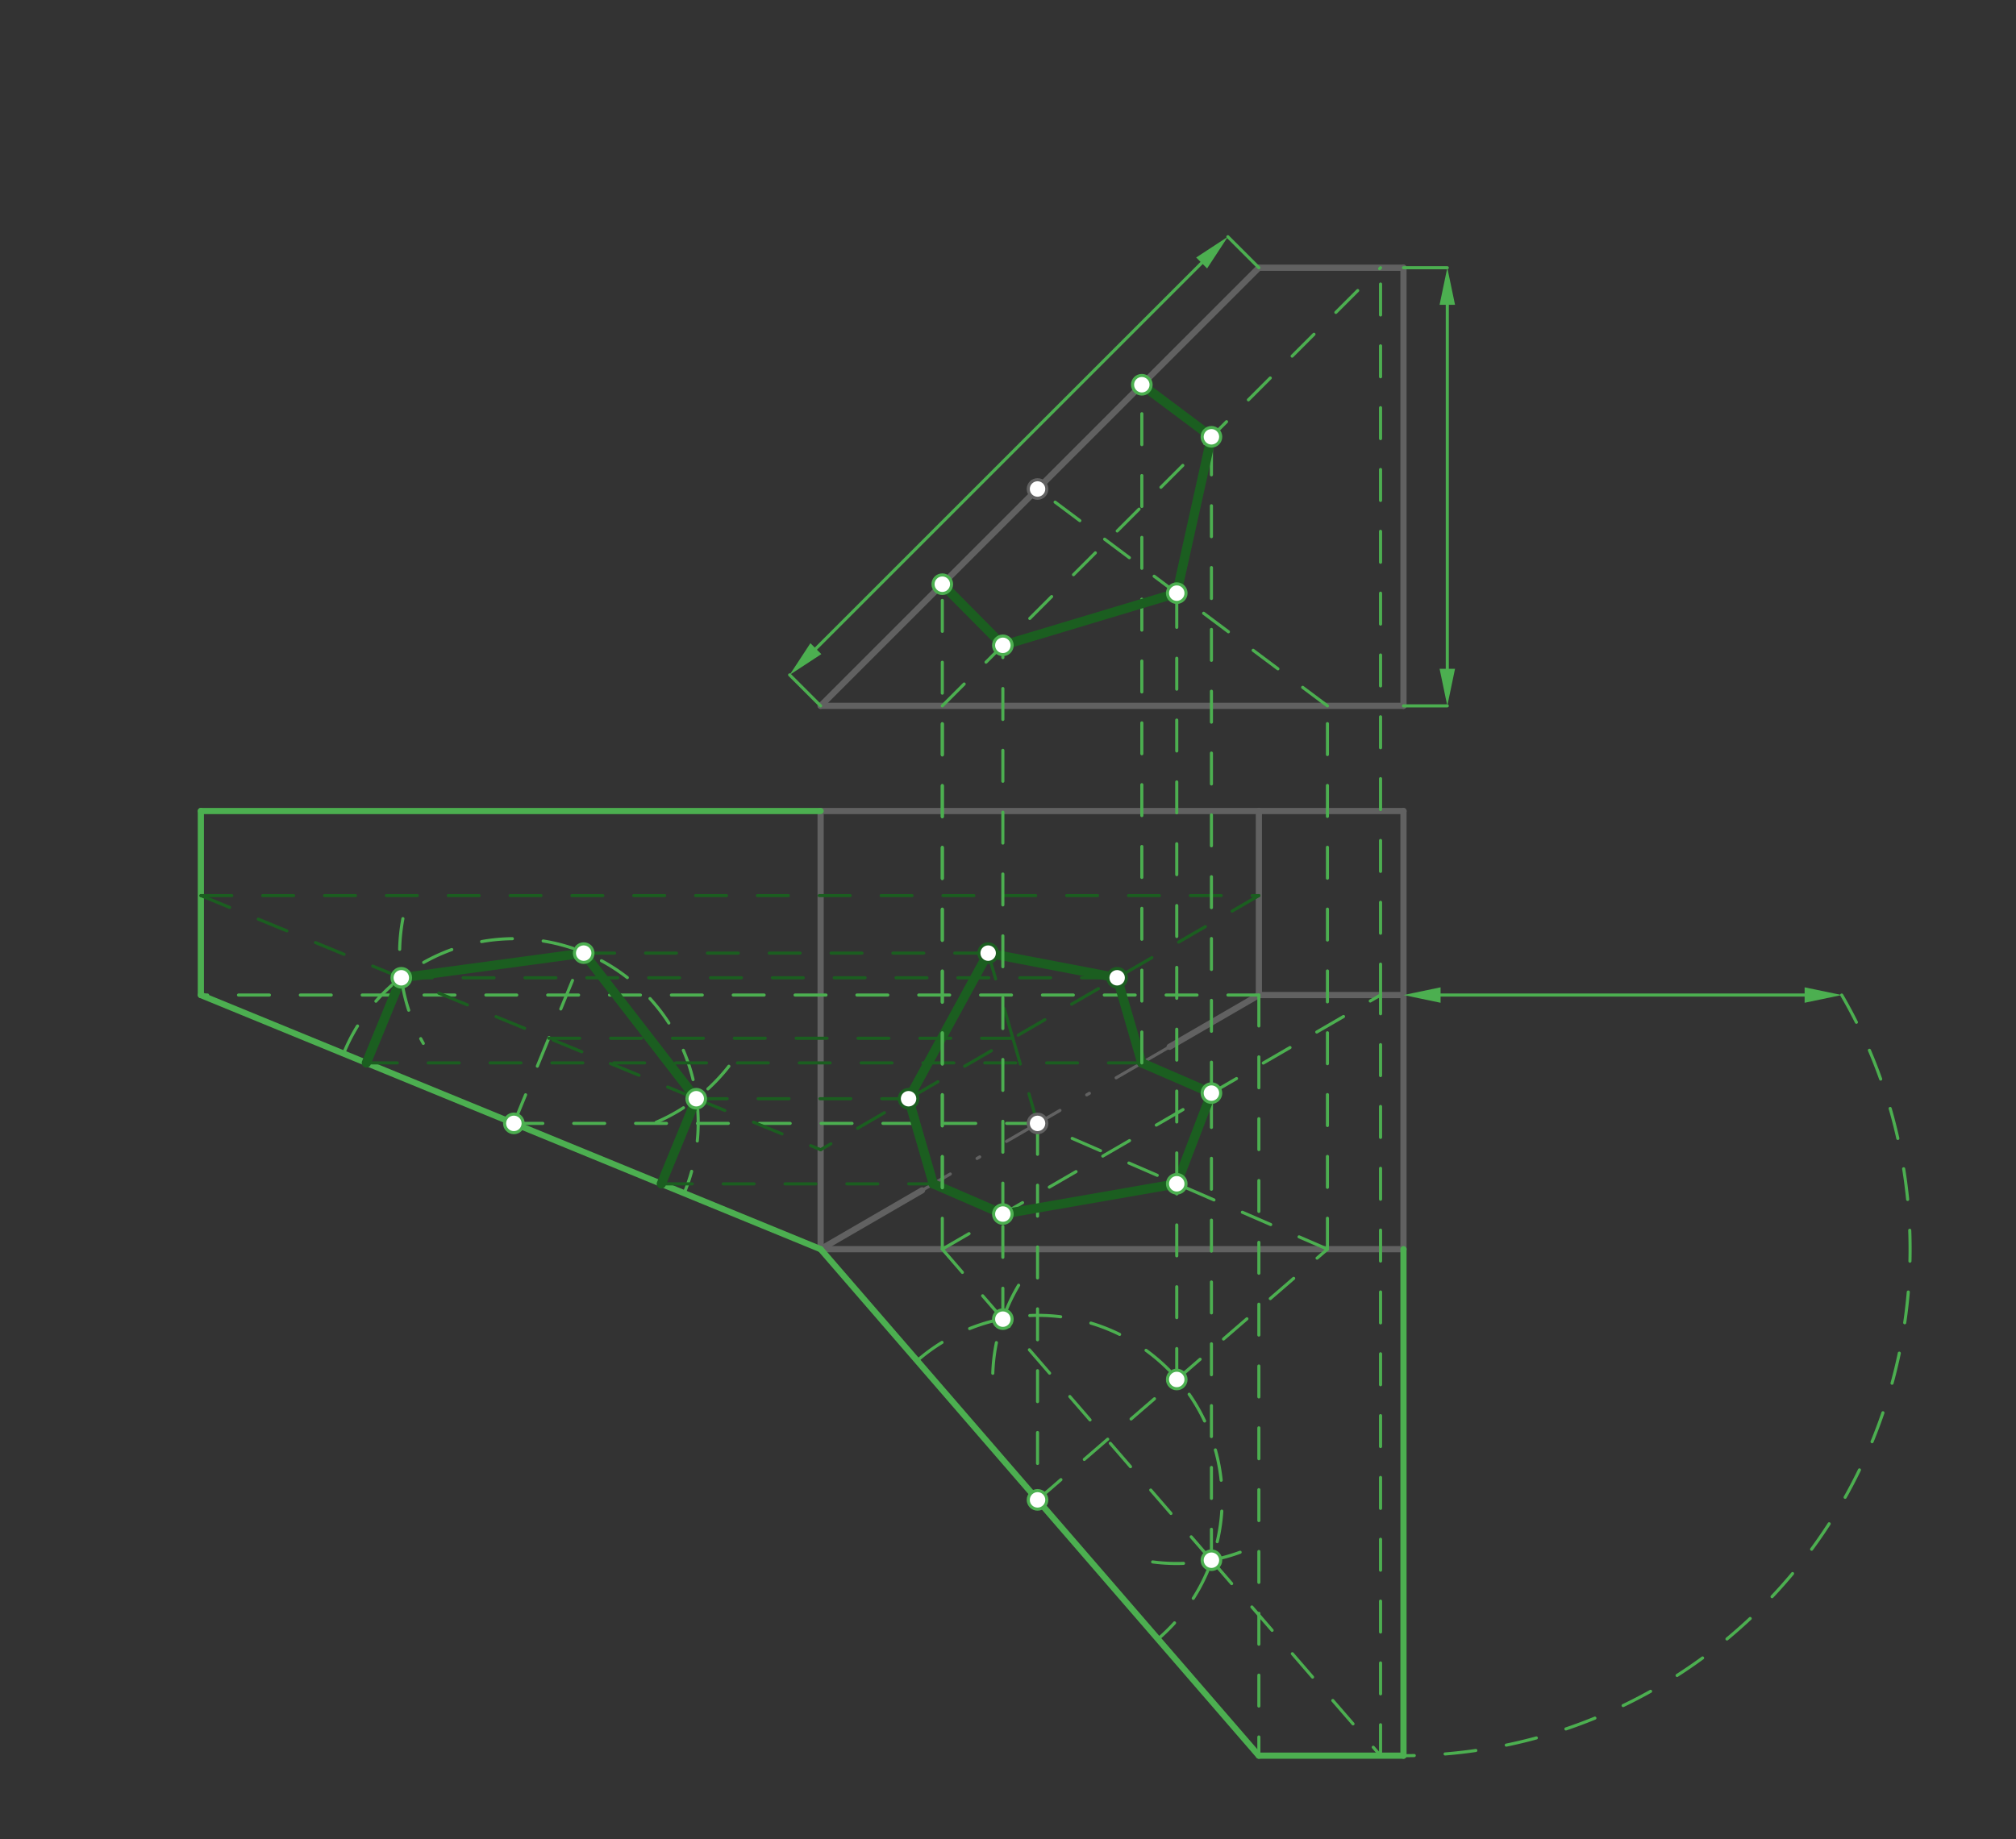 <svg xmlns="http://www.w3.org/2000/svg" class="svg--816" height="100%" preserveAspectRatio="xMidYMid meet" viewBox="0 0 652 595" width="100%"><rect x="0" y="0" width="652" height="595" fill="#333333" stroke="none"/><defs><marker id="marker-arrow" markerHeight="16" markerUnits="userSpaceOnUse" markerWidth="24" orient="auto-start-reverse" refX="24" refY="4" viewBox="0 0 24 8"><path d="M 0 0 L 24 4 L 0 8 z" stroke="inherit"></path></marker></defs><g class="aux-layer--949"></g><g class="main-layer--75a"><g class="element--733"><line stroke="#616161" stroke-dasharray="none" stroke-linecap="round" stroke-width="2" x1="265.4" x2="453.904" y1="404.083" y2="404.083"></line></g><g class="element--733"><line stroke="#616161" stroke-dasharray="none" stroke-linecap="round" stroke-width="2" x1="453.904" x2="453.904" y1="404.083" y2="262.351"></line></g><g class="element--733"><line stroke="#616161" stroke-dasharray="none" stroke-linecap="round" stroke-width="2" x1="453.904" x2="265.4" y1="262.351" y2="262.351"></line></g><g class="element--733"><line stroke="#616161" stroke-dasharray="none" stroke-linecap="round" stroke-width="2" x1="265.4" x2="265.4" y1="262.351" y2="404.083"></line></g><g class="element--733"><line stroke="#616161" stroke-dasharray="none" stroke-linecap="round" stroke-width="2" x1="265.4" x2="453.904" y1="228.335" y2="228.335"></line></g><g class="element--733"><line stroke="#616161" stroke-dasharray="none" stroke-linecap="round" stroke-width="2" x1="453.904" x2="453.904" y1="228.335" y2="86.603"></line></g><g class="element--733"><line stroke="#616161" stroke-dasharray="none" stroke-linecap="round" stroke-width="2" x1="407.132" x2="407.132" y1="262.351" y2="321.879"></line></g><g class="element--733"><line stroke="#616161" stroke-dasharray="none" stroke-linecap="round" stroke-width="2" x1="407.132" x2="453.904" y1="321.879" y2="321.879"></line></g><g class="element--733"><line stroke="#616161" stroke-dasharray="none" stroke-linecap="round" stroke-width="2" x1="453.904" x2="407.132" y1="86.603" y2="86.603"></line></g><g class="element--733"><line stroke="#616161" stroke-dasharray="none" stroke-linecap="round" stroke-width="2" x1="407.132" x2="265.4" y1="86.603" y2="228.335"></line></g><g class="element--733"><line stroke="#616161" stroke-dasharray="none" stroke-linecap="round" stroke-width="2" x1="265.4" x2="298.205" y1="404.083" y2="385.057"></line></g><g class="element--733"><line stroke="#616161" stroke-dasharray="none" stroke-linecap="round" stroke-width="2" x1="407.132" x2="378.27" y1="321.879" y2="338.619"></line></g><g class="element--733"><line stroke="#616161" stroke-dasharray="20, 10, 1, 10" stroke-linecap="round" stroke-width="1" x1="378.27" x2="298.205" y1="338.619" y2="385.057"></line></g><g class="element--733"><line stroke="#4CAF50" stroke-dasharray="none" stroke-linecap="round" stroke-width="1" x1="265.4" x2="255.378" y1="228.335" y2="218.313"></line></g><g class="element--733"><line stroke="#4CAF50" stroke-dasharray="none" stroke-linecap="round" stroke-width="1" x1="407.132" x2="397.11" y1="86.603" y2="76.581"></line></g><g class="element--733"><line stroke="#4CAF50" stroke-dasharray="none" stroke-linecap="round" stroke-width="1" x1="263.863" x2="388.625" y1="209.828" y2="85.066"></line><path d="M255.378,218.313 l12,2.5 l0,-5 z" fill="#4CAF50" stroke="#4CAF50" stroke-width="0" transform="rotate(315, 255.378, 218.313)"></path><path d="M397.11,76.581 l12,2.5 l0,-5 z" fill="#4CAF50" stroke="#4CAF50" stroke-width="0" transform="rotate(135, 397.11, 76.581)"></path></g><g class="element--733"><line stroke="#4CAF50" stroke-dasharray="none" stroke-linecap="round" stroke-width="2" x1="265.4" x2="64.962" y1="262.351" y2="262.351"></line></g><g class="element--733"><line stroke="#4CAF50" stroke-dasharray="none" stroke-linecap="round" stroke-width="2" x1="64.962" x2="64.962" y1="262.351" y2="321.879"></line></g><g class="element--733"><line stroke="#4CAF50" stroke-dasharray="10" stroke-linecap="round" stroke-width="1" x1="407.132" x2="64.962" y1="321.879" y2="321.879"></line></g><g class="element--733"><line stroke="#4CAF50" stroke-dasharray="none" stroke-linecap="round" stroke-width="2" x1="64.962" x2="265.4" y1="321.879" y2="404.083"></line></g><g class="element--733"><line stroke="#4CAF50" stroke-dasharray="10" stroke-linecap="round" stroke-width="1" x1="335.554" x2="166.188" y1="363.394" y2="363.394"></line></g><g class="element--733"><path d="M 111.113 340.806 A 59.528 59.528 0 1 1 221.264 385.982" fill="none" stroke="#4CAF50" stroke-dasharray="10" stroke-linecap="round" stroke-width="1"></path></g><g class="element--733"><line stroke="#4CAF50" stroke-dasharray="10" stroke-linecap="round" stroke-width="1" x1="166.188" x2="188.776" y1="363.394" y2="308.319"></line></g><g class="element--733"><path d="M 130.304 297.161 A 59.528 59.528 0 0 0 136.903 337.52" fill="none" stroke="#4CAF50" stroke-dasharray="10" stroke-linecap="round" stroke-width="1"></path></g><g class="element--733"><path d="M 235.729 344.91 A 59.528 59.528 0 0 1 207.218 364.917" fill="none" stroke="#4CAF50" stroke-dasharray="10" stroke-linecap="round" stroke-width="1"></path></g><g class="element--733"><line stroke="#1B5E20" stroke-dasharray="none" stroke-linecap="round" stroke-width="3" x1="188.776" x2="129.785" y1="308.319" y2="316.295"></line></g><g class="element--733"><line stroke="#1B5E20" stroke-dasharray="none" stroke-linecap="round" stroke-width="3" x1="129.785" x2="118.491" y1="316.295" y2="343.832"></line></g><g class="element--733"><line stroke="#1B5E20" stroke-dasharray="none" stroke-linecap="round" stroke-width="3" x1="188.776" x2="225.179" y1="308.319" y2="355.418"></line></g><g class="element--733"><line stroke="#1B5E20" stroke-dasharray="none" stroke-linecap="round" stroke-width="3" x1="225.179" x2="213.885" y1="355.418" y2="382.956"></line></g><g class="element--733"><line stroke="#1B5E20" stroke-dasharray="10" stroke-linecap="round" stroke-width="1" x1="225.179" x2="129.785" y1="355.418" y2="316.295"></line></g><g class="element--733"><line stroke="#1B5E20" stroke-dasharray="10" stroke-linecap="round" stroke-width="1" x1="129.785" x2="64.962" y1="316.295" y2="289.709"></line></g><g class="element--733"><line stroke="#1B5E20" stroke-dasharray="10" stroke-linecap="round" stroke-width="1" x1="225.179" x2="265.4" y1="355.418" y2="371.914"></line></g><g class="element--733"><line stroke="#1B5E20" stroke-dasharray="10" stroke-linecap="round" stroke-width="1" x1="64.962" x2="407.132" y1="289.709" y2="289.709"></line></g><g class="element--733"><line stroke="#1B5E20" stroke-dasharray="10" stroke-linecap="round" stroke-width="1" x1="407.132" x2="265.4" y1="289.709" y2="371.914"></line></g><g class="element--733"><line stroke="#1B5E20" stroke-dasharray="10" stroke-linecap="round" stroke-width="1" x1="225.179" x2="293.841" y1="355.418" y2="355.418"></line></g><g class="element--733"><line stroke="#1B5E20" stroke-dasharray="10" stroke-linecap="round" stroke-width="1" x1="129.785" x2="361.295" y1="316.295" y2="316.295"></line></g><g class="element--733"><line stroke="#1B5E20" stroke-dasharray="10" stroke-linecap="round" stroke-width="1" x1="177.482" x2="327.568" y1="335.856" y2="335.856"></line></g><g class="element--733"><line stroke="#1B5E20" stroke-dasharray="10" stroke-linecap="round" stroke-width="1" x1="335.554" x2="327.568" y1="363.394" y2="335.856"></line></g><g class="element--733"><line stroke="#1B5E20" stroke-dasharray="10" stroke-linecap="round" stroke-width="1" x1="327.568" x2="319.582" y1="335.856" y2="308.319"></line></g><g class="element--733"><line stroke="#1B5E20" stroke-dasharray="10" stroke-linecap="round" stroke-width="1" x1="188.776" x2="319.582" y1="308.319" y2="308.319"></line></g><g class="element--733"><line stroke="#1B5E20" stroke-dasharray="10" stroke-linecap="round" stroke-width="1" x1="118.491" x2="369.281" y1="343.832" y2="343.832"></line></g><g class="element--733"><line stroke="#1B5E20" stroke-dasharray="10" stroke-linecap="round" stroke-width="1" x1="213.885" x2="301.827" y1="382.956" y2="382.956"></line></g><g class="element--733"><line stroke="#1B5E20" stroke-dasharray="none" stroke-linecap="round" stroke-width="3" x1="301.827" x2="293.841" y1="382.956" y2="355.418"></line></g><g class="element--733"><line stroke="#1B5E20" stroke-dasharray="none" stroke-linecap="round" stroke-width="3" x1="293.841" x2="319.582" y1="355.418" y2="308.319"></line></g><g class="element--733"><line stroke="#1B5E20" stroke-dasharray="none" stroke-linecap="round" stroke-width="3" x1="319.582" x2="361.295" y1="308.319" y2="316.295"></line></g><g class="element--733"><line stroke="#1B5E20" stroke-dasharray="none" stroke-linecap="round" stroke-width="3" x1="361.295" x2="369.281" y1="316.295" y2="343.832"></line></g><g class="element--733"><line stroke="#4CAF50" stroke-dasharray="none" stroke-linecap="round" stroke-width="1" x1="453.904" x2="468.077" y1="86.603" y2="86.603"></line></g><g class="element--733"><line stroke="#4CAF50" stroke-dasharray="none" stroke-linecap="round" stroke-width="1" x1="453.904" x2="468.077" y1="228.335" y2="228.335"></line></g><g class="element--733"><line stroke="#4CAF50" stroke-dasharray="none" stroke-linecap="round" stroke-width="1" x1="468.077" x2="468.077" y1="216.335" y2="98.603"></line><path d="M468.077,228.335 l12,2.5 l0,-5 z" fill="#4CAF50" stroke="#4CAF50" stroke-width="0" transform="rotate(270, 468.077, 228.335)"></path><path d="M468.077,86.603 l12,2.5 l0,-5 z" fill="#4CAF50" stroke="#4CAF50" stroke-width="0" transform="rotate(90, 468.077, 86.603)"></path></g><g class="element--733"><line stroke="#4CAF50" stroke-dasharray="none" stroke-linecap="round" stroke-width="1" x1="465.904" x2="583.636" y1="321.879" y2="321.879"></line><path d="M453.904,321.879 l12,2.5 l0,-5 z" fill="#4CAF50" stroke="#4CAF50" stroke-width="0" transform="rotate(0, 453.904, 321.879)"></path><path d="M595.636,321.879 l12,2.5 l0,-5 z" fill="#4CAF50" stroke="#4CAF50" stroke-width="0" transform="rotate(180, 595.636, 321.879)"></path></g><g class="element--733"><path d="M 595.636 321.879 A 163.846 163.846 0 0 1 453.904 567.93" fill="none" stroke="#4CAF50" stroke-dasharray="10" stroke-linecap="round" stroke-width="1"></path></g><g class="element--733"><line stroke="#4CAF50" stroke-dasharray="none" stroke-linecap="round" stroke-width="2" x1="453.904" x2="453.904" y1="404.083" y2="567.93"></line></g><g class="element--733"><line stroke="#4CAF50" stroke-dasharray="10" stroke-linecap="round" stroke-width="1" x1="407.132" x2="407.132" y1="321.879" y2="567.93"></line></g><g class="element--733"><line stroke="#4CAF50" stroke-dasharray="none" stroke-linecap="round" stroke-width="2" x1="453.904" x2="407.132" y1="567.93" y2="567.93"></line></g><g class="element--733"><line stroke="#4CAF50" stroke-dasharray="none" stroke-linecap="round" stroke-width="2" x1="407.132" x2="265.4" y1="567.93" y2="404.083"></line></g><g class="element--733"><line stroke="#4CAF50" stroke-dasharray="10" stroke-linecap="round" stroke-width="1" x1="335.554" x2="335.554" y1="363.394" y2="485.183"></line></g><g class="element--733"><line stroke="#4CAF50" stroke-dasharray="10" stroke-linecap="round" stroke-width="1" x1="335.554" x2="380.575" y1="485.183" y2="446.239"></line></g><g class="element--733"><path d="M 296.61 440.162 A 59.528 59.528 0 1 1 374.498 530.204" fill="none" stroke="#4CAF50" stroke-dasharray="10" stroke-linecap="round" stroke-width="1"></path></g><g class="element--733"><path d="M 321.081 444.236 A 59.528 59.528 0 0 1 329.952 414.919" fill="none" stroke="#4CAF50" stroke-dasharray="10" stroke-linecap="round" stroke-width="1"></path></g><g class="element--733"><path d="M 372.786 505.255 A 59.528 59.528 0 0 0 401.07 502.127" fill="none" stroke="#4CAF50" stroke-dasharray="10" stroke-linecap="round" stroke-width="1"></path></g><g class="element--733"><line stroke="#4CAF50" stroke-dasharray="10" stroke-linecap="round" stroke-width="1" x1="391.791" x2="324.337" y1="504.7" y2="426.722"></line></g><g class="element--733"><line stroke="#4CAF50" stroke-dasharray="10" stroke-linecap="round" stroke-width="1" x1="324.337" x2="304.754" y1="426.722" y2="404.083"></line></g><g class="element--733"><line stroke="#4CAF50" stroke-dasharray="10" stroke-linecap="round" stroke-width="1" x1="391.791" x2="446.487" y1="504.7" y2="567.93"></line></g><g class="element--733"><line stroke="#4CAF50" stroke-dasharray="10" stroke-linecap="round" stroke-width="1" x1="446.487" x2="446.487" y1="567.93" y2="321.879"></line></g><g class="element--733"><line stroke="#4CAF50" stroke-dasharray="10" stroke-linecap="round" stroke-width="1" x1="304.754" x2="446.487" y1="404.083" y2="321.879"></line></g><g class="element--733"><line stroke="#4CAF50" stroke-dasharray="10" stroke-linecap="round" stroke-width="1" x1="324.337" x2="324.337" y1="426.722" y2="392.725"></line></g><g class="element--733"><line stroke="#4CAF50" stroke-dasharray="10" stroke-linecap="round" stroke-width="1" x1="391.791" x2="391.791" y1="504.7" y2="353.602"></line></g><g class="element--733"><line stroke="#4CAF50" stroke-dasharray="10" stroke-linecap="round" stroke-width="1" x1="380.575" x2="429.308" y1="446.239" y2="404.083"></line></g><g class="element--733"><line stroke="#4CAF50" stroke-dasharray="10" stroke-linecap="round" stroke-width="1" x1="429.308" x2="335.554" y1="404.083" y2="363.394"></line></g><g class="element--733"><line stroke="#4CAF50" stroke-dasharray="10" stroke-linecap="round" stroke-width="1" x1="380.575" x2="380.575" y1="446.239" y2="382.933"></line></g><g class="element--733"><line stroke="#1B5E20" stroke-dasharray="none" stroke-linecap="round" stroke-width="3" x1="301.827" x2="324.337" y1="382.956" y2="392.725"></line></g><g class="element--733"><line stroke="#1B5E20" stroke-dasharray="none" stroke-linecap="round" stroke-width="3" x1="324.337" x2="380.575" y1="392.725" y2="382.933"></line></g><g class="element--733"><line stroke="#1B5E20" stroke-dasharray="none" stroke-linecap="round" stroke-width="3" x1="380.575" x2="391.791" y1="382.933" y2="353.602"></line></g><g class="element--733"><line stroke="#1B5E20" stroke-dasharray="none" stroke-linecap="round" stroke-width="3" x1="391.791" x2="369.281" y1="353.602" y2="343.832"></line></g><g class="element--733"><line stroke="#4CAF50" stroke-dasharray="10" stroke-linecap="round" stroke-width="1" x1="429.308" x2="429.308" y1="404.083" y2="228.335"></line></g><g class="element--733"><line stroke="#4CAF50" stroke-dasharray="10" stroke-linecap="round" stroke-width="1" x1="429.308" x2="335.554" y1="228.335" y2="158.181"></line></g><g class="element--733"><line stroke="#4CAF50" stroke-dasharray="10" stroke-linecap="round" stroke-width="1" x1="380.575" x2="380.575" y1="382.933" y2="191.869"></line></g><g class="element--733"><line stroke="#4CAF50" stroke-dasharray="10" stroke-linecap="round" stroke-width="1" x1="446.487" x2="446.487" y1="321.879" y2="86.603"></line></g><g class="element--733"><line stroke="#4CAF50" stroke-dasharray="10" stroke-linecap="round" stroke-width="1" x1="304.754" x2="304.754" y1="404.083" y2="228.335"></line></g><g class="element--733"><line stroke="#4CAF50" stroke-dasharray="10" stroke-linecap="round" stroke-width="1" x1="304.754" x2="446.487" y1="228.335" y2="86.603"></line></g><g class="element--733"><line stroke="#4CAF50" stroke-dasharray="10" stroke-linecap="round" stroke-width="1" x1="324.337" x2="324.337" y1="392.725" y2="208.752"></line></g><g class="element--733"><line stroke="#4CAF50" stroke-dasharray="10" stroke-linecap="round" stroke-width="1" x1="391.791" x2="391.791" y1="353.602" y2="141.299"></line></g><g class="element--733"><line stroke="#4CAF50" stroke-dasharray="10" stroke-linecap="round" stroke-width="1" x1="304.754" x2="304.754" y1="384.226" y2="188.981"></line></g><g class="element--733"><line stroke="#4CAF50" stroke-dasharray="10" stroke-linecap="round" stroke-width="1" x1="369.281" x2="369.281" y1="343.832" y2="124.454"></line></g><g class="element--733"><line stroke="#1B5E20" stroke-dasharray="none" stroke-linecap="round" stroke-width="3" x1="304.754" x2="324.337" y1="188.981" y2="208.752"></line></g><g class="element--733"><line stroke="#1B5E20" stroke-dasharray="none" stroke-linecap="round" stroke-width="3" x1="324.337" x2="380.575" y1="208.752" y2="191.869"></line></g><g class="element--733"><line stroke="#1B5E20" stroke-dasharray="none" stroke-linecap="round" stroke-width="3" x1="380.575" x2="391.791" y1="191.869" y2="141.299"></line></g><g class="element--733"><line stroke="#1B5E20" stroke-dasharray="none" stroke-linecap="round" stroke-width="3" x1="391.791" x2="369.281" y1="141.299" y2="124.454"></line></g><g class="element--733"><circle cx="335.554" cy="158.181" r="3" stroke="#616161" stroke-width="1" fill="#ffffff"></circle>}</g><g class="element--733"><circle cx="335.554" cy="363.394" r="3" stroke="#616161" stroke-width="1" fill="#ffffff"></circle>}</g><g class="element--733"><circle cx="166.188" cy="363.394" r="3" stroke="#4CAF50" stroke-width="1" fill="#ffffff"></circle>}</g><g class="element--733"><circle cx="188.776" cy="308.319" r="3" stroke="#4CAF50" stroke-width="1" fill="#ffffff"></circle>}</g><g class="element--733"><circle cx="129.785" cy="316.295" r="3" stroke="#4CAF50" stroke-width="1" fill="#ffffff"></circle>}</g><g class="element--733"><circle cx="225.179" cy="355.418" r="3" stroke="#4CAF50" stroke-width="1" fill="#ffffff"></circle>}</g><g class="element--733"><circle cx="293.841" cy="355.418" r="3" stroke="#1B5E20" stroke-width="1" fill="#ffffff"></circle>}</g><g class="element--733"><circle cx="361.295" cy="316.295" r="3" stroke="#1B5E20" stroke-width="1" fill="#ffffff"></circle>}</g><g class="element--733"><circle cx="319.582" cy="308.319" r="3" stroke="#1B5E20" stroke-width="1" fill="#ffffff"></circle>}</g><g class="element--733"><circle cx="335.554" cy="485.183" r="3" stroke="#4CAF50" stroke-width="1" fill="#ffffff"></circle>}</g><g class="element--733"><circle cx="380.575" cy="446.239" r="3" stroke="#4CAF50" stroke-width="1" fill="#ffffff"></circle>}</g><g class="element--733"><circle cx="324.337" cy="426.722" r="3" stroke="#4CAF50" stroke-width="1" fill="#ffffff"></circle>}</g><g class="element--733"><circle cx="391.791" cy="504.7" r="3" stroke="#4CAF50" stroke-width="1" fill="#ffffff"></circle>}</g><g class="element--733"><circle cx="324.337" cy="392.725" r="3" stroke="#4CAF50" stroke-width="1" fill="#ffffff"></circle>}</g><g class="element--733"><circle cx="391.791" cy="353.602" r="3" stroke="#4CAF50" stroke-width="1" fill="#ffffff"></circle>}</g><g class="element--733"><circle cx="380.575" cy="382.933" r="3" stroke="#4CAF50" stroke-width="1" fill="#ffffff"></circle>}</g><g class="element--733"><circle cx="380.575" cy="191.869" r="3" stroke="#4CAF50" stroke-width="1" fill="#ffffff"></circle>}</g><g class="element--733"><circle cx="324.337" cy="208.752" r="3" stroke="#4CAF50" stroke-width="1" fill="#ffffff"></circle>}</g><g class="element--733"><circle cx="391.791" cy="141.299" r="3" stroke="#4CAF50" stroke-width="1" fill="#ffffff"></circle>}</g><g class="element--733"><circle cx="304.754" cy="188.981" r="3" stroke="#4CAF50" stroke-width="1" fill="#ffffff"></circle>}</g><g class="element--733"><circle cx="369.281" cy="124.454" r="3" stroke="#4CAF50" stroke-width="1" fill="#ffffff"></circle>}</g></g><g class="snaps-layer--ac6"></g><g class="temp-layer--52d"></g></svg>
